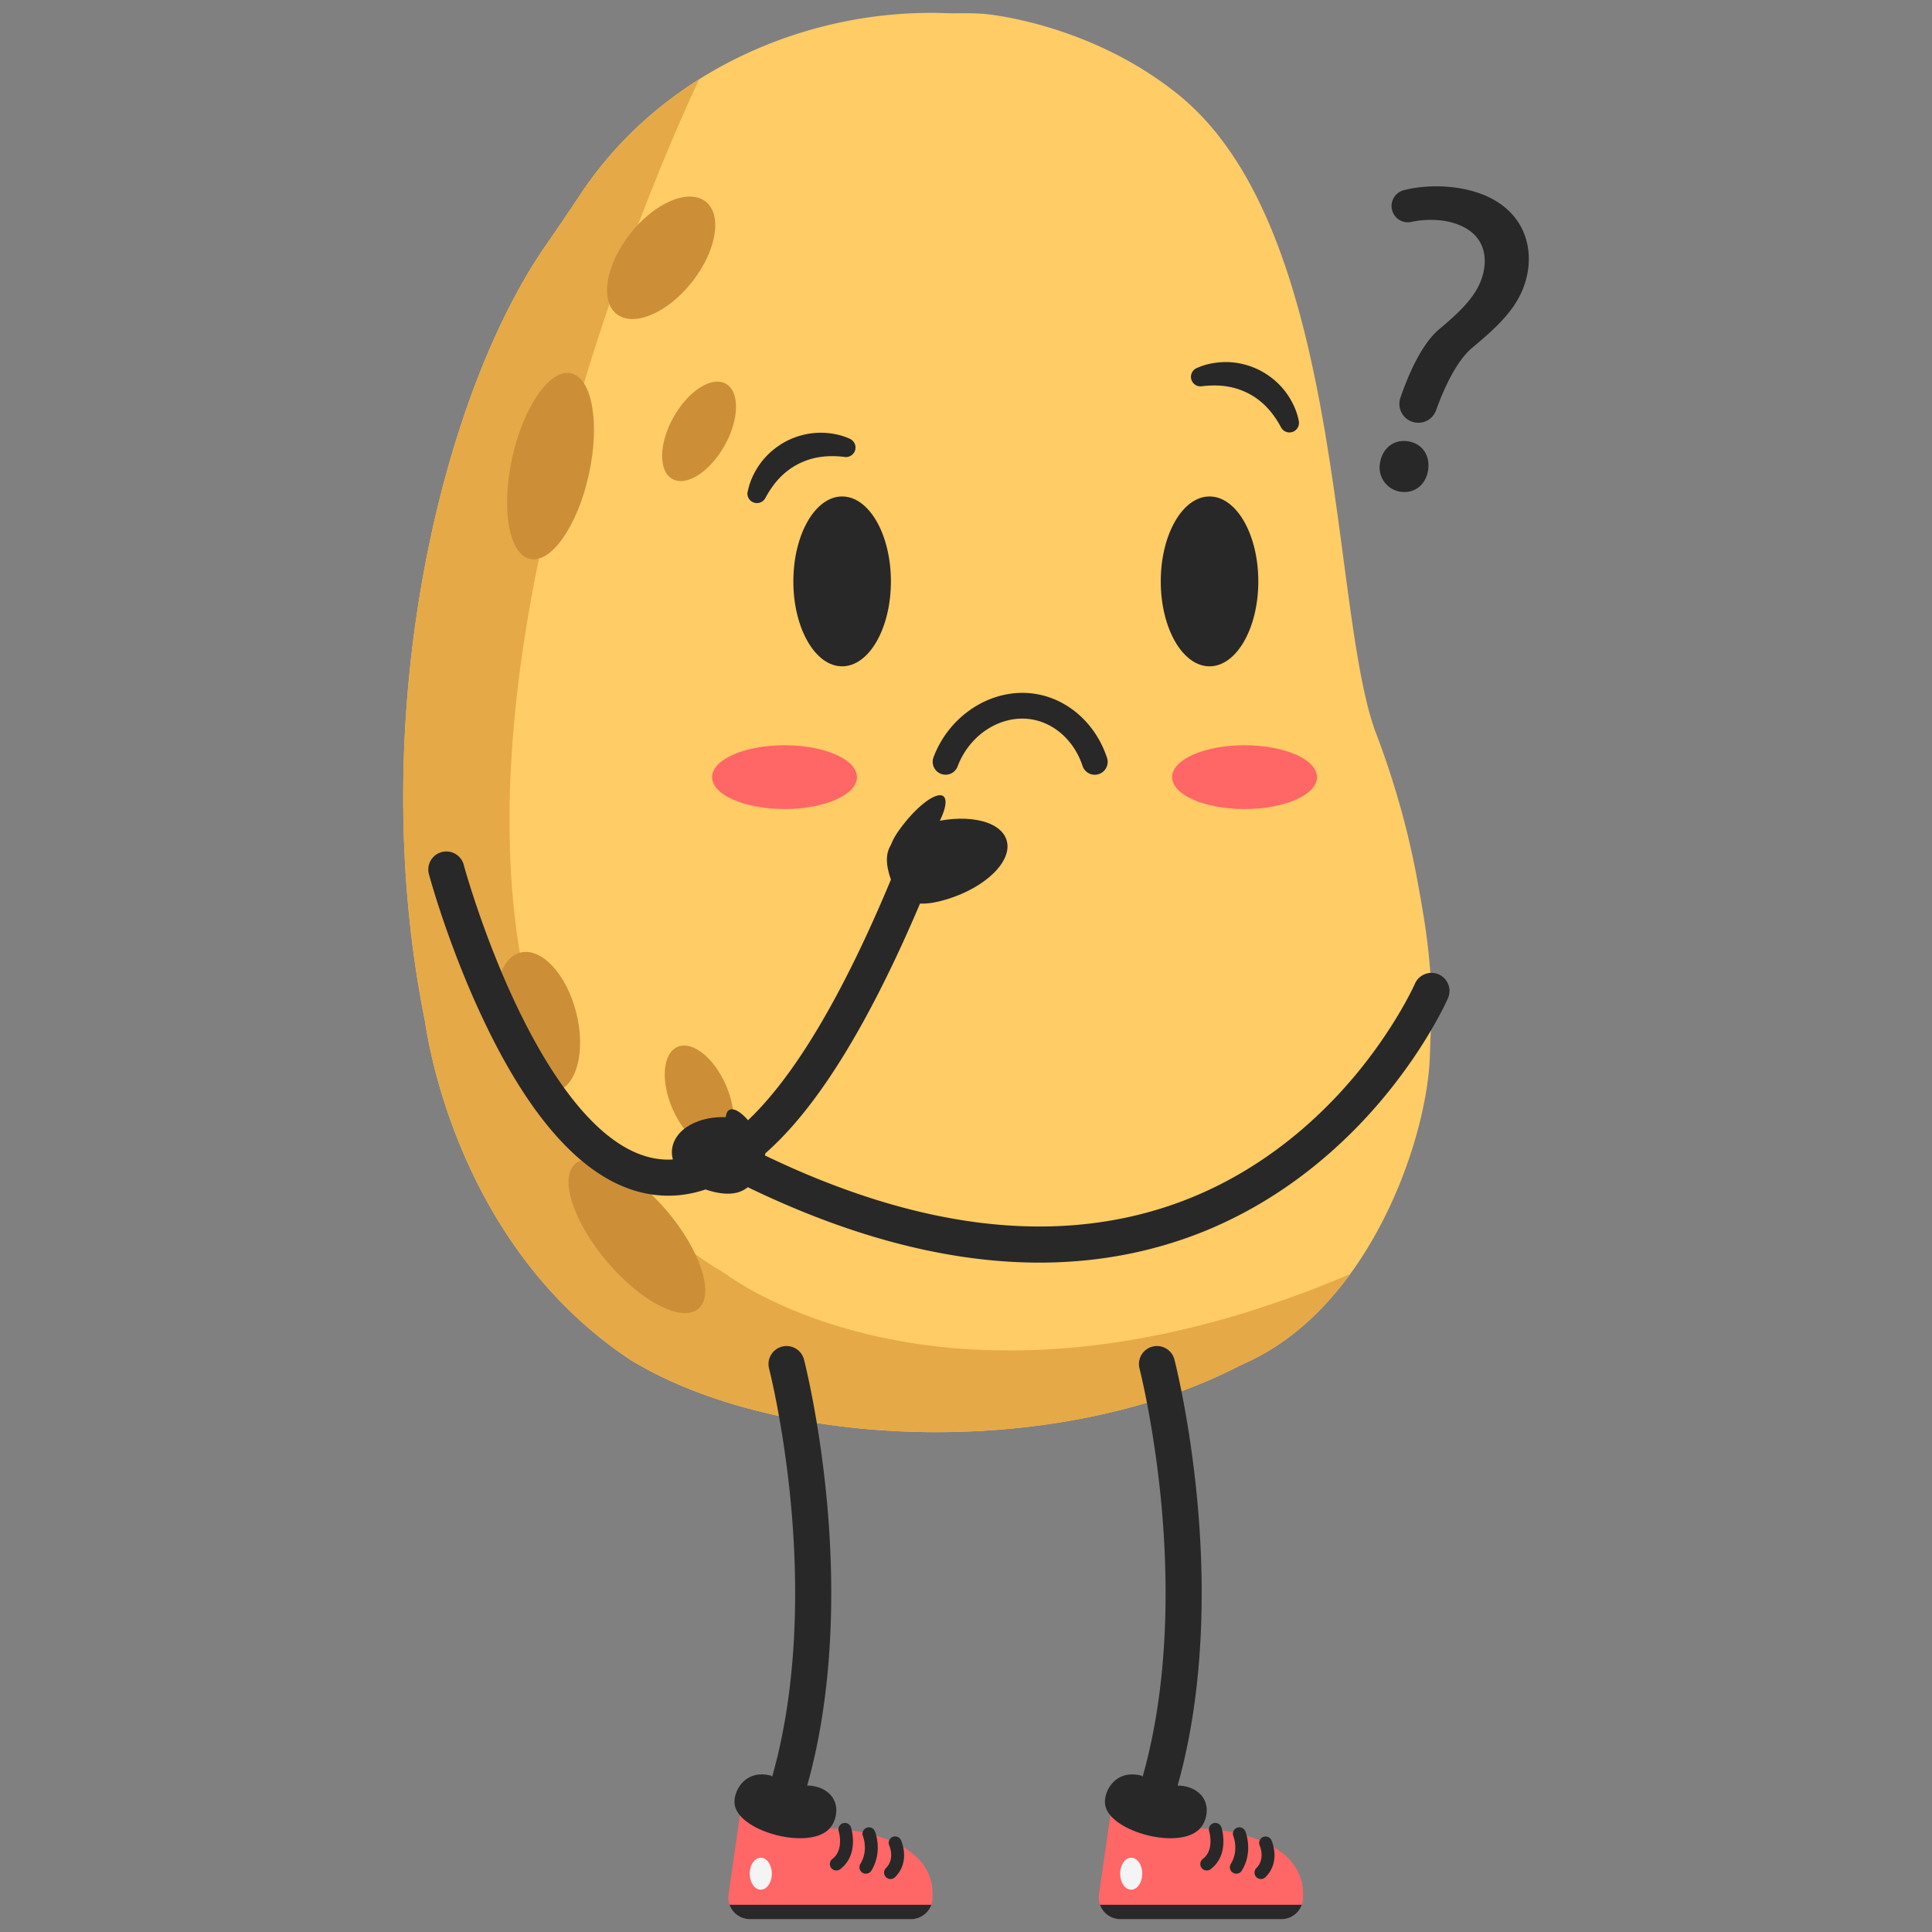 <svg id="Layer_1" data-name="Layer 1" xmlns="http://www.w3.org/2000/svg" viewBox="0 0 1500 1500"><rect x="0" y="0" width="1500" height="1500" fill="#808080" stroke="none"/><defs><style>.cls-1{fill:#fc6;}.cls-2{fill:#282828;}.cls-3{fill:#e5a948;}.cls-4{fill:#cc8f37;}.cls-5{fill:#f66;}.cls-6{fill:#f4f4f4;}</style></defs><path class="cls-1" d="M1110.94,799.69c-.31,6.34-.58,12.68-.75,19-1.13,43.09-21,114.37-61.87,170.44-21.3,29.21-48.3,54.28-81.35,69.1q-2.73,1.21-5.37,2.56C819.4,1133.74,604,1125.5,489.78,1056c-134.69-89-157.73-249.31-159.92-263.6C282.51,557.49,342,308,424,190.1q13.51-19.4,26.56-39.11C475,114.1,506.81,84.18,542.84,61.55,600.56,25.27,669.08,7.72,735.12,10.24c7.48.29,16.82-.42,29.36.59,0,0,81.13,6.56,150.56,62.79C1045.22,179,1032.16,474.25,1068.51,569.76c1.38,3.64,8.78,22.7,16.58,49.27a630,630,0,0,1,15.19,63.72C1106.33,715.68,1113.22,753.19,1110.94,799.69Z"/><ellipse class="cls-2" cx="939.08" cy="451.39" rx="37.87" ry="65.94"/><ellipse class="cls-2" cx="653.83" cy="451.39" rx="37.87" ry="65.94"/><path class="cls-3" d="M1048.32,989.16c-21.3,29.21-48.3,54.28-81.35,69.1q-2.73,1.21-5.37,2.56C819.4,1133.74,604,1125.5,489.78,1056c-134.69-89-157.73-249.31-159.92-263.6C282.51,557.49,342,308,424,190.1q13.51-19.4,26.56-39.11C475,114.1,506.81,84.18,542.84,61.55c0,0-344.77,713.23,20.74,927.61C563.58,989.16,735.23,1122.73,1048.32,989.16Z"/><ellipse class="cls-4" cx="494.46" cy="959.88" rx="30.46" ry="73.81" transform="translate(-503.24 547.03) rotate(-40.27)"/><ellipse class="cls-4" cx="542.83" cy="851.78" rx="22.69" ry="42.41" transform="translate(-293.29 285.13) rotate(-23.37)"/><ellipse class="cls-4" cx="417.79" cy="793.58" rx="30.46" ry="55.67" transform="translate(-183.02 127.74) rotate(-14.3)"/><ellipse class="cls-4" cx="427.42" cy="361.87" rx="73.81" ry="30.46" transform="translate(-18.07 701.26) rotate(-77.55)"/><ellipse class="cls-4" cx="542.73" cy="334.87" rx="42.41" ry="22.69" transform="translate(-15.15 643.83) rotate(-60.65)"/><ellipse class="cls-4" cx="513.28" cy="200.13" rx="55.67" ry="30.46" transform="translate(37.54 477.94) rotate(-51.58)"/><ellipse class="cls-5" cx="609.1" cy="603.37" rx="56.24" ry="24.76"/><path class="cls-2" d="M580.51,381.94a50,50,0,0,1,3.86-12,61,61,0,0,1,6.52-10.9,59.4,59.4,0,0,1,8.89-9.33,61.8,61.8,0,0,1,10.78-7.21,59,59,0,0,1,24.87-6.5,60.05,60.05,0,0,1,12.66,1,50.54,50.54,0,0,1,12,3.81,7.4,7.4,0,0,1-4,14l-.44-.05a74.47,74.47,0,0,0-9.45-.6,62,62,0,0,0-9.3.64,55.13,55.13,0,0,0-17.18,5.46l-2,1.09c-.33.19-.66.35-1,.55l-.94.61c-.63.41-1.28.79-1.9,1.22s-1.2.9-1.81,1.33a56.85,56.85,0,0,0-6.79,6,63.11,63.11,0,0,0-5.89,7.23,72.86,72.86,0,0,0-5,8.07l-.21.38a7.4,7.4,0,0,1-13.78-4.83Z"/><ellipse class="cls-5" cx="966.27" cy="603.37" rx="56.24" ry="24.76"/><path class="cls-2" d="M994.47,331.54a74.67,74.67,0,0,0-5-8.07,63,63,0,0,0-5.9-7.23,57.74,57.74,0,0,0-6.78-6.05c-.62-.43-1.22-.88-1.82-1.33s-1.26-.8-1.89-1.21l-.94-.62c-.32-.19-.66-.36-1-.55l-2-1.09a55,55,0,0,0-17.17-5.46,62.18,62.18,0,0,0-9.3-.64,74.51,74.51,0,0,0-9.46.6l-.43.05a7.4,7.4,0,0,1-4-14,50.62,50.62,0,0,1,12.06-3.81,60.67,60.67,0,0,1,12.66-1,59,59,0,0,1,24.86,6.51,61.43,61.43,0,0,1,10.78,7.21,58.94,58.94,0,0,1,8.89,9.33,60.38,60.38,0,0,1,6.52,10.89,50.57,50.57,0,0,1,3.87,12,7.4,7.4,0,0,1-13.78,4.83Z"/><path class="cls-2" d="M610.58,1405.4a13.7,13.7,0,0,1-4.12-.63,14,14,0,0,1-9.27-17.49c23.49-76.32,22.24-160.43,17.06-217.55-5.65-62.38-17.11-107.09-17.23-107.54a14,14,0,0,1,27.1-7c.49,1.89,12.08,46.95,18,111.49,5.46,59.78,6.74,148-18.13,228.86A14,14,0,0,1,610.58,1405.4Z"/><path class="cls-5" d="M723.94,1474.8a16.11,16.11,0,0,1-.86,4.07A16.79,16.79,0,0,1,707.23,1490h-125a16.77,16.77,0,0,1-16.61-19.19l8.85-61.36,69.75,10S728.3,1421.15,723.94,1474.8Z"/><path class="cls-2" d="M598.86,1378.7s10.84,12.3,27.82,7.62c9.31,0,17.37,4.26,20.8,11.13,3.73,7.49,1.3,16.84-3.22,22-15.33,17.35-69.47,3-73.7-17.55-1.45-7,2.5-16.8,10.14-21.4S596.65,1378.06,598.86,1378.7Z"/><path class="cls-2" d="M723.08,1478.87A16.79,16.79,0,0,1,707.23,1490h-125a16.79,16.79,0,0,1-15.81-11.13Z"/><path class="cls-2" d="M649.31,1452.24a5,5,0,0,1-3-9c9.2-7.08,4.93-21.28,4.88-21.42a5,5,0,0,1,9.54-3c.27.85,6.47,21-8.32,32.37A5,5,0,0,1,649.31,1452.24Z"/><path class="cls-2" d="M672.27,1454.73a5,5,0,0,1-4.26-7.62c6.41-10.45,2-21.38,2-21.49a5,5,0,1,1,9.25-3.8c.27.64,6.31,15.78-2.72,30.52A5,5,0,0,1,672.27,1454.73Z"/><path class="cls-2" d="M691.41,1458.88a5,5,0,0,1-3.54-8.54c7.21-7.21,2.61-17.39,2.56-17.49a5,5,0,0,1,9.07-4.21c.32.67,7.54,16.68-4.56,28.77A5,5,0,0,1,691.41,1458.88Z"/><ellipse class="cls-6" cx="590.66" cy="1454.73" rx="8.59" ry="12.42"/><path class="cls-2" d="M898.19,1405.4a13.81,13.81,0,0,1-4.13-.63,14,14,0,0,1-9.26-17.49c23.48-76.32,22.24-160.43,17.06-217.55-5.65-62.38-17.12-107.09-17.23-107.54a14,14,0,0,1,27.1-7c.49,1.89,12.07,46.95,18,111.49,5.45,59.78,6.74,148-18.14,228.86A14,14,0,0,1,898.19,1405.4Z"/><path class="cls-5" d="M1011.55,1474.8a16.11,16.11,0,0,1-.86,4.07A16.8,16.8,0,0,1,994.84,1490h-125a16.77,16.77,0,0,1-16.61-19.19l8.85-61.36,69.75,10S1015.91,1421.15,1011.55,1474.8Z"/><path class="cls-2" d="M886.47,1378.7s10.83,12.3,27.82,7.62c9.31,0,17.37,4.26,20.79,11.13,3.74,7.49,1.31,16.84-3.22,22-15.32,17.35-69.46,3-73.7-17.55-1.44-7,2.5-16.8,10.15-21.4S884.25,1378.06,886.47,1378.7Z"/><path class="cls-2" d="M1010.69,1478.87A16.8,16.8,0,0,1,994.84,1490h-125a16.79,16.79,0,0,1-15.81-11.13Z"/><path class="cls-2" d="M936.92,1452.24a5,5,0,0,1-3-9c9.2-7.08,4.93-21.28,4.88-21.42a5,5,0,0,1,9.54-3c.27.85,6.46,21-8.33,32.37A5,5,0,0,1,936.92,1452.24Z"/><path class="cls-2" d="M959.88,1454.73a5,5,0,0,1-4.26-7.62c6.41-10.45,2-21.38,2-21.49a5,5,0,1,1,9.25-3.8c.26.64,6.31,15.78-2.73,30.52A5,5,0,0,1,959.88,1454.73Z"/><path class="cls-2" d="M979,1458.88a5,5,0,0,1-3.54-8.54c7.11-7.11,2.74-17.1,2.55-17.52a5,5,0,0,1,9.08-4.18c.31.67,7.54,16.68-4.56,28.77A5,5,0,0,1,979,1458.88Z"/><ellipse class="cls-6" cx="878.26" cy="1454.73" rx="8.59" ry="12.42"/><path class="cls-2" d="M735.14,698.21c30.51-9.33,51.27-29.89,46.37-45.9s-33.61-21.44-64.12-12.11-31.51,23.85-26.61,39.87S704.63,707.55,735.14,698.21Z"/><path class="cls-2" d="M718.53,654.87c12.63-16.45,18.85-32.88,13.89-36.68s-19.22,6.45-31.84,22.9-10.67,22.23-5.71,26S705.91,671.33,718.53,654.87Z"/><path class="cls-2" d="M518.82,928.34c-1.76,0-3.51-.06-5.27-.16-48.92-3-94.32-46.54-134.92-129.48-29.06-59.35-44.78-116.94-45.43-119.36a14,14,0,1,1,27-7.31c.2.74,15.83,57.83,43.73,114.72,24.62,50.18,63.91,110.6,111.32,113.48,39.31,2.4,102.75-35.54,181.62-229.81A14,14,0,1,1,722.83,681C687.2,768.72,651,833.81,615.13,874.42,583.54,910.22,551.17,928.34,518.82,928.34Z"/><path class="cls-2" d="M807,980.29c-76,0-158.6-23-247-68.86a14,14,0,0,1,12.9-24.85c127.75,66.3,241.84,82.5,339.1,48.15,68-24,115-69,142.43-102.54,30-36.69,44-68.12,44.12-68.44a14,14,0,0,1,25.67,11.2c-.61,1.39-15.23,34.59-47.42,74.12C1047.07,885.58,996,934.64,921.7,961Q867.26,980.29,807,980.29Z"/><path class="cls-2" d="M554.78,925.53c-23.2-5.28-37.49-22.24-31.92-37.88s28.92-24,52.12-18.77,22.47,18.82,16.9,34.46S578,930.8,554.78,925.53Z"/><path class="cls-2" d="M572.53,895.25c-8.28-14-11.47-28.78-7.14-32.93s14.56,3.86,22.83,17.89,6.11,19.7,1.78,23.85S580.8,909.28,572.53,895.25Z"/><path class="cls-2" d="M734.12,601.47A10,10,0,0,1,724.76,588c12.82-34.21,47.64-55.26,81-48.94,24.65,4.66,45.24,23.57,53.72,49.32a10,10,0,1,1-19,6.26c-6.21-18.85-21-32.62-38.45-35.93-23.92-4.53-49.08,11.08-58.53,36.31A10,10,0,0,1,734.12,601.47Z"/><path class="cls-2" d="M1098.6,328a14.63,14.63,0,0,1-11.32-19.14c5.63-16.51,15.93-41.27,30.1-53.26,20-16.64,31.8-29.41,34.72-46,3.31-18.82-6.29-33.44-29.47-37.9a71.84,71.84,0,0,0-27,.61,12.61,12.61,0,0,1-15-10h0a12.62,12.62,0,0,1,9.16-14.6c13-3.41,29.32-4.05,44.18-1.44,42.44,7.46,57,37,52.09,65.08-4.41,25.1-21.61,40.71-43,58.63-13.16,11-23,34.34-28.08,48.52A14.63,14.63,0,0,1,1098.6,328Zm-27.34,32.7c1.4-12.56,11-20.05,22.41-18,10.92,1.92,17,11.35,15,22.9-1.91,10.83-10.44,18-21.85,16.1A19,19,0,0,1,1071.26,360.66Z"/></svg>